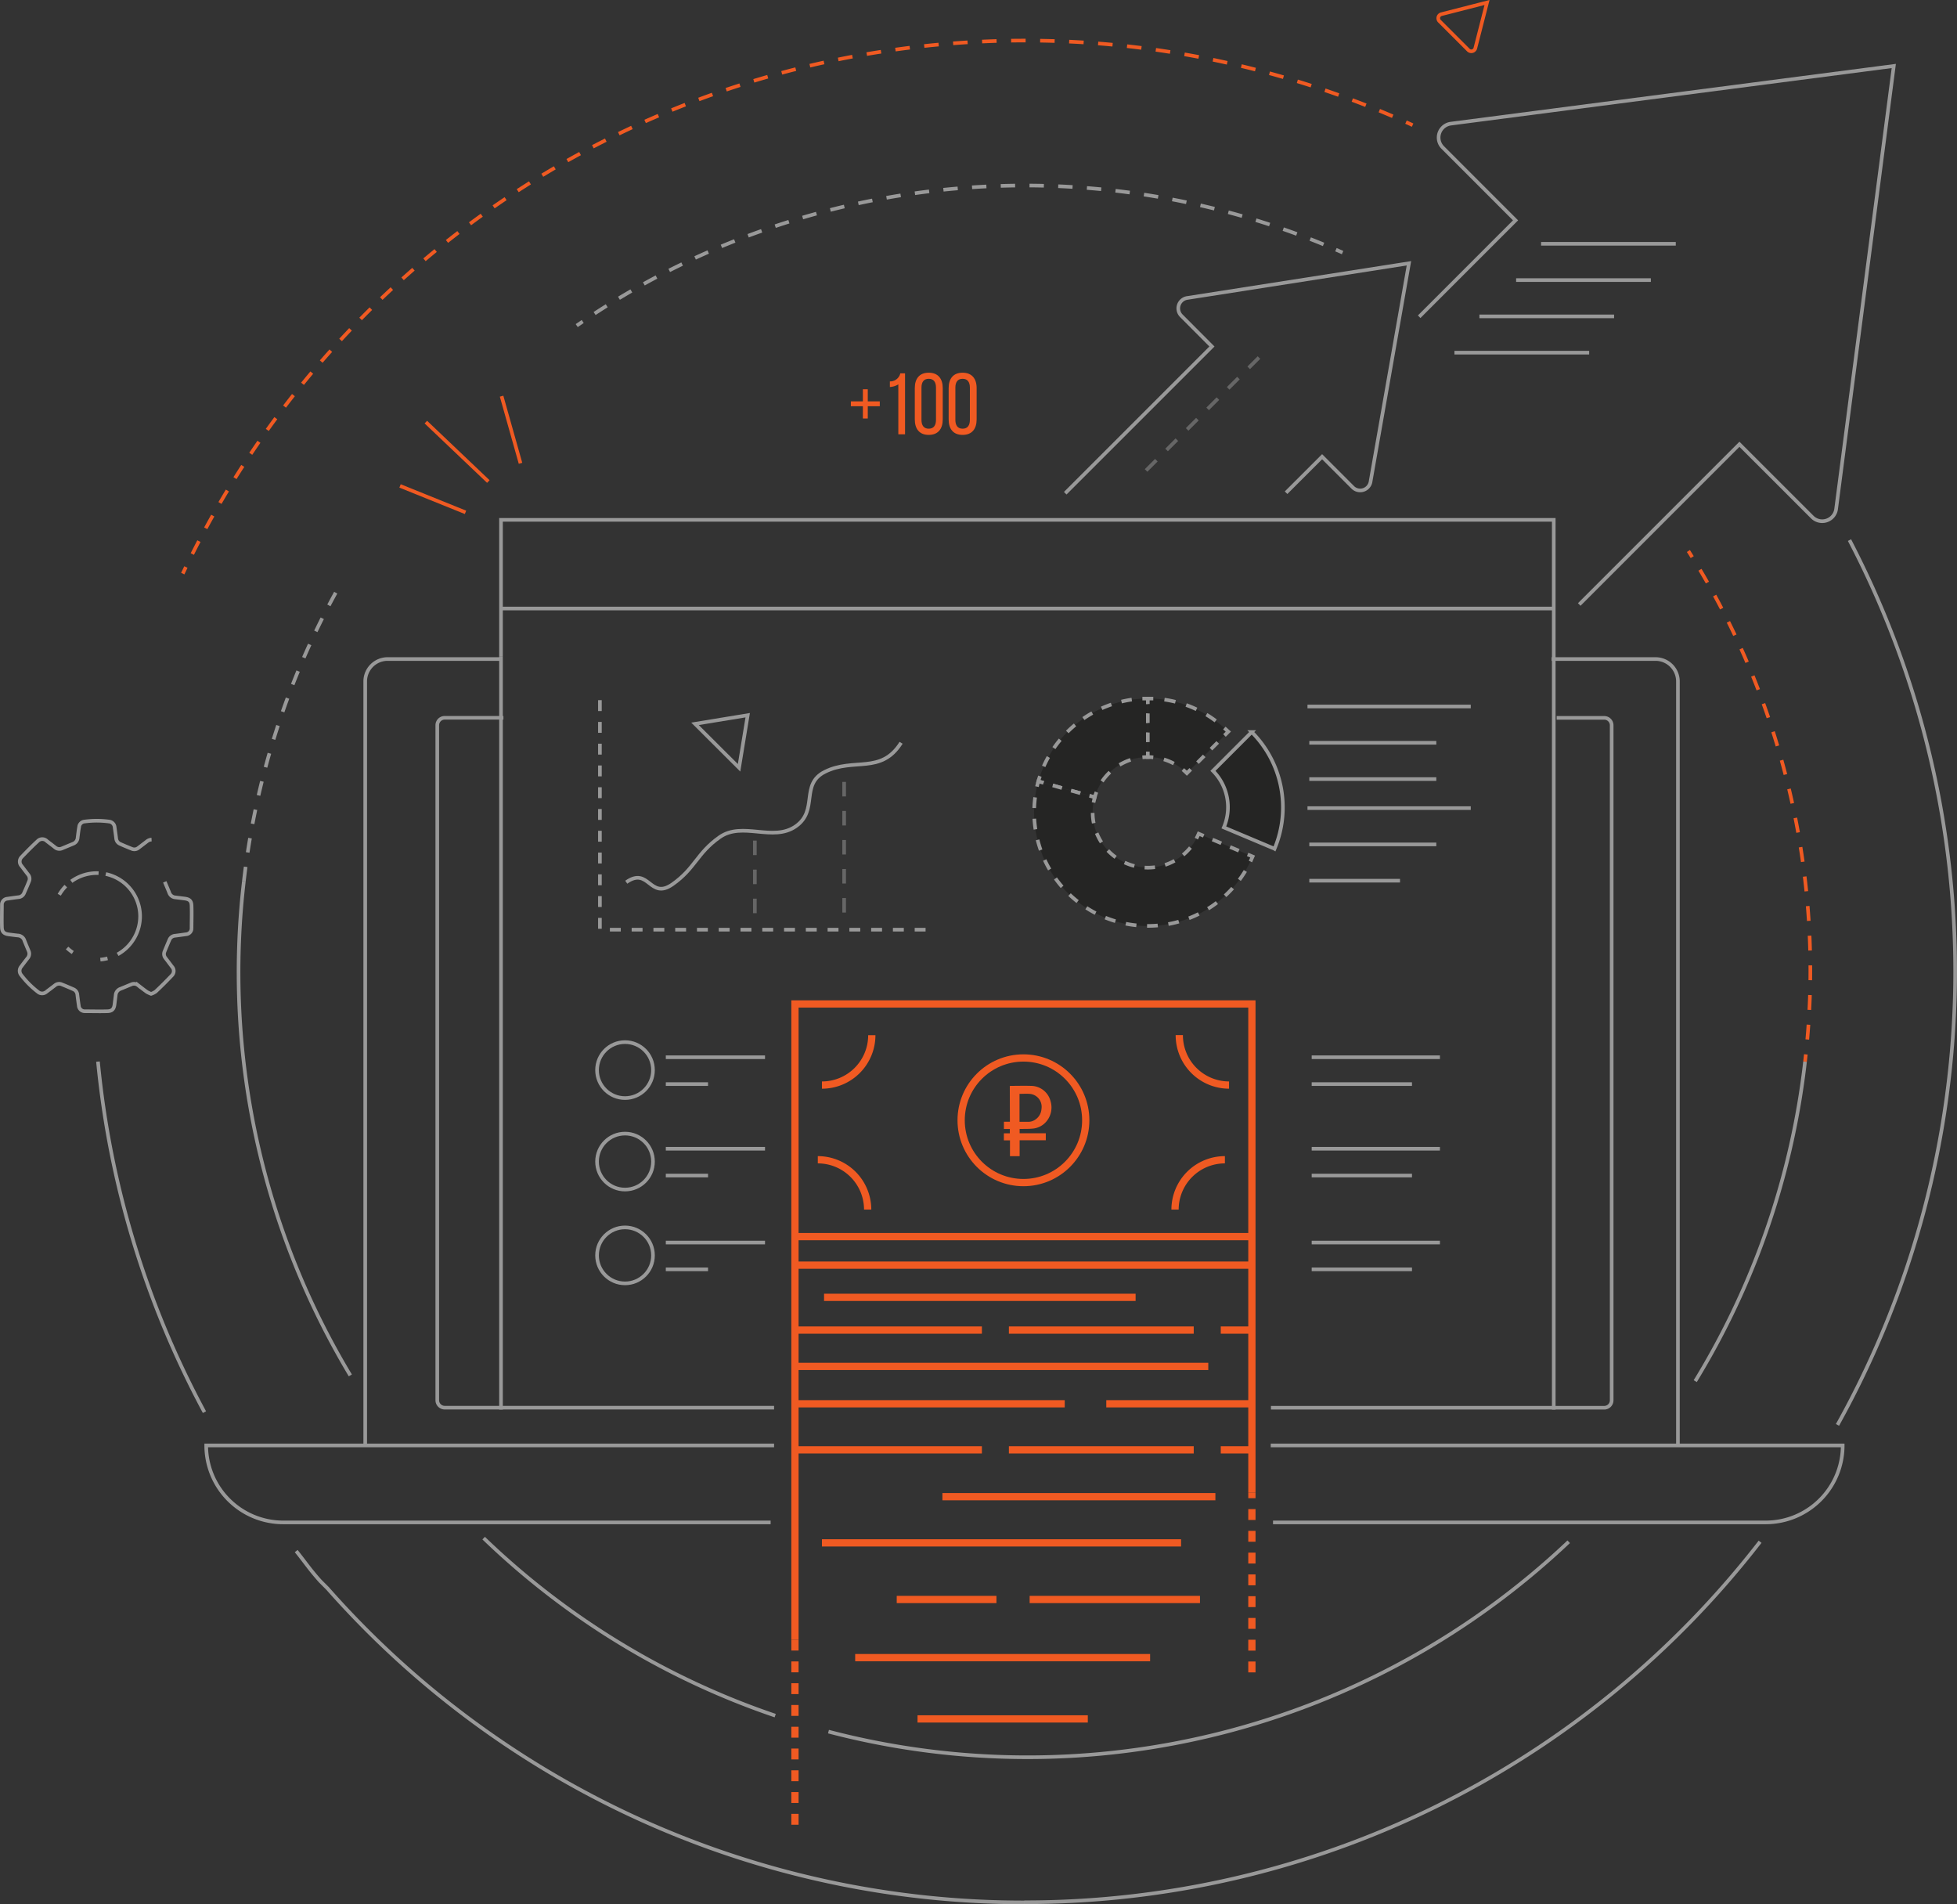 <?xml version="1.0" encoding="UTF-8"?> <svg xmlns="http://www.w3.org/2000/svg" viewBox="0 0 539.33 524.68"><rect x="0" y="0" width="539.33" height="524.68" fill="#333333" stroke="none"/> <defs> <style>.cls-1,.cls-10,.cls-11,.cls-12,.cls-15,.cls-16,.cls-17,.cls-18,.cls-19,.cls-2,.cls-20,.cls-21,.cls-22,.cls-24,.cls-25,.cls-26,.cls-3,.cls-5,.cls-6,.cls-7,.cls-8,.cls-9{fill:none;}.cls-1,.cls-10,.cls-15,.cls-16,.cls-17,.cls-18,.cls-19,.cls-20,.cls-21,.cls-22,.cls-23,.cls-24,.cls-25,.cls-26,.cls-5,.cls-6,.cls-7,.cls-9{stroke:#fff;}.cls-1,.cls-10,.cls-11,.cls-12,.cls-15,.cls-16,.cls-17,.cls-18,.cls-19,.cls-2,.cls-20,.cls-21,.cls-22,.cls-23,.cls-24,.cls-25,.cls-26,.cls-3,.cls-5,.cls-6,.cls-7,.cls-8,.cls-9{stroke-miterlimit:10;}.cls-1,.cls-4,.cls-7{opacity:0.5;}.cls-11,.cls-12,.cls-2,.cls-3,.cls-8{stroke:#f05a22;}.cls-3{stroke-dasharray:4.09 4.09;}.cls-6{stroke-dasharray:3.96 3.96;}.cls-7{stroke-dasharray:4 4;}.cls-8{stroke-dasharray:4 4;}.cls-11,.cls-9{stroke-dasharray:3 3;}.cls-10{stroke-dasharray:16 2 8 2 3;}.cls-11,.cls-12{stroke-width:2px;}.cls-13{fill:#f05a22;}.cls-14,.cls-23{fill:#181816;}.cls-15{stroke-dasharray:2.63 2.63;}.cls-16{stroke-dasharray:2.89 2.89;}.cls-17{stroke-dasharray:2.63 2.63;}.cls-18{stroke-dasharray:3.34 3.34;}.cls-19{stroke-dasharray:2.63 2.63;}.cls-20{stroke-dasharray:2.86 2.86;}.cls-21{stroke-dasharray:2.63 2.63;}.cls-22{stroke-dasharray:2.95 2.95;}.cls-24{stroke-dasharray:2.98 2.98;}.cls-25{stroke-dasharray:3.09 3.09;}.cls-26{stroke-dasharray:2.63 2.63;}</style> </defs> <title>head_img</title> <g id="Layer_2" data-name="Layer 2"> <g id="Layer_2-2" data-name="Layer 2"> <path class="cls-1" d="M96.55,379A215.6,215.6,0,0,1,67.21,242.83"></path> <path class="cls-1" d="M497.45,292.53a215.63,215.63,0,0,1-30.26,88.05"></path> <path class="cls-2" d="M465.3,151.83c.36.56.71,1.13,1.06,1.69"></path> <path class="cls-3" d="M468.49,157A215.56,215.56,0,0,1,497.88,288.5"></path> <path class="cls-2" d="M497.67,290.54c-.07.66-.14,1.33-.22,2"></path> <g class="cls-4"> <path class="cls-5" d="M158.94,89.72c.55-.38,1.09-.76,1.65-1.13"></path> <path class="cls-6" d="M163.87,86.39A217,217,0,0,1,366.35,68"></path> <path class="cls-5" d="M368.17,68.8l1.83.8"></path> </g> <path class="cls-7" d="M67.21,242.83a215.94,215.94,0,0,1,25.31-79.51"></path> <path class="cls-2" d="M50.37,158.06c.29-.6.57-1.21.86-1.81"></path> <path class="cls-8" d="M53,152.67A256.76,256.76,0,0,1,385.65,32.84"></path> <path class="cls-2" d="M387.48,33.65l1.82.83"></path> <path class="cls-1" d="M56.35,389.13A255.08,255.08,0,0,1,27,292.53"></path> <path class="cls-1" d="M485.06,424.84a256.06,256.06,0,0,1-202.73,99.34"></path> <path class="cls-1" d="M509.7,148.83a257,257,0,0,1-3.31,243.81"></path> <path class="cls-1" d="M213.64,472.75a215.51,215.51,0,0,1-80.35-48.91"></path> <path class="cls-1" d="M432.32,424.84a216.89,216.89,0,0,1-204,52.32"></path> <g class="cls-4"> <path class="cls-5" d="M350.2,398.3H507.83a21.21,21.21,0,0,1-21.21,21.21H350.83"></path> <path class="cls-5" d="M212.38,419.51H78A21.22,21.22,0,0,1,56.83,398.3h156.5"></path> <path class="cls-5" d="M138.43,181.6H106.82a6.17,6.17,0,0,0-6.17,6.17V398.1"></path> <path class="cls-5" d="M462.42,398.1V187.77a6.17,6.17,0,0,0-6.17-6.17H427.6"></path> <path class="cls-5" d="M213.33,387.89H122.57a2.05,2.05,0,0,1-2.06-2.05v-186a2.05,2.05,0,0,1,2.06-2.05h16.17"></path> <path class="cls-5" d="M429,197.81h13.1a2.05,2.05,0,0,1,2.06,2.05v186a2.05,2.05,0,0,1-2.06,2.05H350.26"></path> <line class="cls-5" x1="138.07" y1="180.96" x2="138.07" y2="388.42"></line> <polyline class="cls-5" points="428.2 388.42 428.2 143.25 138.07 143.25 138.07 180.97"></polyline> <line class="cls-5" x1="428.2" y1="167.68" x2="138.07" y2="167.68"></line> </g> <line class="cls-2" x1="128.29" y1="141.18" x2="110.25" y2="133.9"></line> <line class="cls-2" x1="134.58" y1="132.69" x2="117.36" y2="116.31"></line> <line class="cls-2" x1="143.45" y1="127.67" x2="138.23" y2="109.17"></line> <g class="cls-4"> <path class="cls-5" d="M354.43,135.77l7.82-7.81,2.11-2.11,8.44,8.44a2.9,2.9,0,0,0,4.93-1.67l10.56-60.07L327.22,82.1A2.9,2.9,0,0,0,325.55,87L334,95.48l-2.11,2.11-38.32,38.32"></path> <path class="cls-5" d="M435.22,166.57l39.86-39.86,4.29-4.29,20.08,20.07a3.87,3.87,0,0,0,6.57-2.24L521.91,18.18,399.83,34.07a3.87,3.87,0,0,0-2.23,6.57l20.07,20.08L413.38,65,391.11,87.28"></path> <line class="cls-7" x1="346.96" y1="98.53" x2="313.07" y2="132.42"></line> </g> <path class="cls-2" d="M397.23,3.91,409.81.69l-3.22,12.58a1.15,1.15,0,0,1-1.92.53l-8-8A1.15,1.15,0,0,1,397.23,3.91Z"></path> <g class="cls-4"> <line class="cls-5" x1="400.83" y1="97.18" x2="437.96" y2="97.18"></line> <line class="cls-5" x1="407.71" y1="87.18" x2="444.83" y2="87.18"></line> <line class="cls-5" x1="417.83" y1="77.18" x2="454.96" y2="77.18"></line> <line class="cls-5" x1="424.71" y1="67.18" x2="461.83" y2="67.18"></line> </g> <g class="cls-4"> <polyline class="cls-9" points="165.33 192.93 165.33 256.18 257.68 256.18"></polyline> <path class="cls-5" d="M172.59,243.1c6.29-4.43,6.45,5,12.74.58s6.71-8.58,13-13,14.71,1.42,21-3,1.12-11.56,8-15c8-4,15.47.8,21-8"></path> <line class="cls-7" x1="232.64" y1="251.46" x2="232.64" y2="212.84"></line> <line class="cls-7" x1="208.03" y1="251.63" x2="208.03" y2="231.35"></line> <polygon class="cls-5" points="191.54 199.46 206.06 197.08 203.68 211.57 191.54 199.46"></polygon> </g> <g class="cls-4"> <path class="cls-5" d="M45.41,243c.41,1,.85,2,1.26,3.05a1.91,1.91,0,0,0,1.64,1.23l2.57.32c1.27.16,1.86.62,1.91,1.91.08,2.12,0,4.26,0,6.38a1.62,1.62,0,0,1-1.54,1.55c-1,.15-2,.28-3,.41A1.81,1.81,0,0,0,46.68,259c-.45,1.06-.9,2.12-1.33,3.18A1.76,1.76,0,0,0,45.6,264c.6.78,1.19,1.56,1.78,2.35a1.73,1.73,0,0,1-.05,2.48c-1.43,1.51-2.92,3-4.43,4.41a5,5,0,0,1-1.26.63,7.92,7.92,0,0,1-1.16-.54c-.82-.59-1.61-1.21-2.41-1.83a1.79,1.79,0,0,0-1.89-.24c-1,.4-2,.83-3,1.23a2,2,0,0,0-1.3,1.74c-.11.86-.21,1.71-.32,2.57-.16,1.21-.66,1.81-1.9,1.85-2.12.07-4.26,0-6.38,0a1.63,1.63,0,0,1-1.56-1.53c-.15-1-.28-2-.4-3a1.79,1.79,0,0,0-1.13-1.54c-1.05-.46-2.11-.91-3.18-1.34a1.77,1.77,0,0,0-1.83.25c-.8.61-1.6,1.22-2.41,1.82a1.76,1.76,0,0,1-2.32,0,24.65,24.65,0,0,1-4.61-4.63,1.81,1.81,0,0,1,0-2.33c.59-.78,1.18-1.57,1.79-2.34a1.87,1.87,0,0,0,.26-2c-.39-.95-.8-1.9-1.17-2.86a2,2,0,0,0-1.85-1.37c-.84-.09-1.67-.2-2.5-.31-1.22-.17-1.8-.66-1.84-1.9-.07-2.13,0-4.26,0-6.39a1.62,1.62,0,0,1,1.54-1.54c1-.15,2-.29,3-.41a1.81,1.81,0,0,0,1.55-1.12C7.11,245,7.56,244,8,242.88A1.79,1.79,0,0,0,7.74,241c-.6-.77-1.19-1.56-1.79-2.35a1.77,1.77,0,0,1,0-2.48c1.44-1.51,2.91-3,4.43-4.4a1.75,1.75,0,0,1,2.54,0c.75.57,1.5,1.13,2.23,1.71a1.81,1.81,0,0,0,1.95.29l3.06-1.27a1.92,1.92,0,0,0,1.24-1.7c.13-1,.24-2,.42-3a1.63,1.63,0,0,1,1.51-1.42,24.83,24.83,0,0,1,6.67,0A1.72,1.72,0,0,1,31.6,228c.14,1,.29,2,.41,3a1.8,1.8,0,0,0,1.12,1.55c1,.46,2.11.91,3.18,1.34a1.76,1.76,0,0,0,1.83-.25l2.35-1.79a2.17,2.17,0,0,1,1.28-.49"></path> <path class="cls-10" d="M38.61,252.27A11.94,11.94,0,1,0,27.5,264.44,12,12,0,0,0,38.61,252.27Z"></path> </g> <line class="cls-11" x1="219.08" y1="451.82" x2="219.08" y2="504.71"></line> <polyline class="cls-12" points="345.01 411.25 345.01 276.65 219.08 276.65 219.08 451.82"></polyline> <line class="cls-11" x1="345.01" y1="460.84" x2="345.01" y2="411.25"></line> <line class="cls-12" x1="219.08" y1="340.76" x2="345.01" y2="340.76"></line> <line class="cls-12" x1="219.66" y1="348.62" x2="345.58" y2="348.62"></line> <line class="cls-12" x1="304.88" y1="386.82" x2="345.58" y2="386.82"></line> <line class="cls-12" x1="219.66" y1="386.82" x2="293.43" y2="386.82"></line> <line class="cls-12" x1="259.72" y1="412.42" x2="334.95" y2="412.42"></line> <line class="cls-12" x1="226.52" y1="425.15" x2="325.49" y2="425.15"></line> <line class="cls-12" x1="283.76" y1="440.75" x2="330.7" y2="440.75"></line> <line class="cls-12" x1="252.86" y1="473.66" x2="299.79" y2="473.66"></line> <line class="cls-12" x1="235.68" y1="456.77" x2="316.96" y2="456.77"></line> <line class="cls-12" x1="247.13" y1="440.75" x2="274.61" y2="440.75"></line> <line class="cls-12" x1="227.1" y1="357.49" x2="312.96" y2="357.49"></line> <line class="cls-12" x1="219.66" y1="376.52" x2="332.99" y2="376.52"></line> <line class="cls-12" x1="219.66" y1="366.51" x2="270.6" y2="366.51"></line> <line class="cls-12" x1="278.04" y1="366.51" x2="328.98" y2="366.51"></line> <line class="cls-12" x1="336.43" y1="366.51" x2="345.01" y2="366.51"></line> <line class="cls-12" x1="219.66" y1="399.51" x2="270.6" y2="399.51"></line> <line class="cls-12" x1="278.04" y1="399.51" x2="328.98" y2="399.51"></line> <line class="cls-12" x1="336.43" y1="399.51" x2="345.01" y2="399.51"></line> <circle class="cls-12" cx="282.05" cy="308.7" r="17.17"></circle> <path class="cls-12" d="M225.38,319.58a13.74,13.74,0,0,1,13.74,13.73"></path> <path class="cls-12" d="M323.83,333.31a13.74,13.74,0,0,1,13.74-13.73"></path> <path class="cls-12" d="M226.52,299a13.74,13.74,0,0,0,13.74-13.74"></path> <path class="cls-12" d="M325,285.23A13.74,13.74,0,0,0,338.71,299"></path> <path class="cls-13" d="M278.29,299.22l.15,0c1.89,0,3.79-.06,5.68,0a5.59,5.59,0,0,1,5.39,4.17,6,6,0,0,1-1.17,5.68,5.52,5.52,0,0,1-3.72,1.92c-1.08.11-2.18.07-3.28.1H281v1.19h7.21v1.93H281v4.38h-2.66v-4.36h-1.68v-1.93h1.64v-1.2h-1.63v-2h1.65Zm2.68,9.9h2.43a3.25,3.25,0,0,0,1.69-.46,3.84,3.84,0,0,0,1.93-3.08,3.58,3.58,0,0,0-3.29-4.16c-.89-.06-1.8,0-2.7,0l-.06,0Z"></path> <g class="cls-4"> <path class="cls-14" d="M301.69,219.69l-15.54-4.38a31.45,31.45,0,0,1,30.18-22.84v16.14A15.27,15.27,0,0,0,301.69,219.69Z"></path> <path class="cls-5" d="M302.17,218.27c-.18.46-.34.93-.48,1.42l-1.44-.41"></path> <line class="cls-15" x1="297.72" y1="218.57" x2="288.86" y2="216.08"></line> <path class="cls-5" d="M287.59,215.72l-1.44-.41c.13-.48.28-1,.44-1.43"></path> <path class="cls-16" d="M287.63,211.18a31.55,31.55,0,0,1,25.76-18.58"></path> <path class="cls-5" d="M314.83,192.5q.75,0,1.5,0V194"></path> <line class="cls-17" x1="316.33" y1="196.6" x2="316.33" y2="205.8"></line> <path class="cls-5" d="M316.33,207.11v1.5a14.72,14.72,0,0,0-1.49.08"></path> <path class="cls-18" d="M311.57,209.38a15.35,15.35,0,0,0-8.71,7.37"></path> <path class="cls-14" d="M316.33,255.18a31.38,31.38,0,0,1-30.18-39.87l15.54,4.38a15.41,15.41,0,0,0-.56,4.13,15.21,15.21,0,0,0,29.22,5.92L345.22,236A31.32,31.32,0,0,1,316.33,255.18Z"></path> <path class="cls-5" d="M285.78,216.76c.11-.49.23-1,.37-1.45l1.44.41"></path> <line class="cls-19" x1="290.12" y1="216.43" x2="298.98" y2="218.93"></line> <path class="cls-5" d="M300.25,219.28l1.44.41c-.13.48-.24,1-.33,1.46"></path> <path class="cls-20" d="M301.13,224A15.21,15.21,0,0,0,329,232.31"></path> <path class="cls-5" d="M329.7,231.09c.24-.44.45-.89.65-1.35l1.38.58"></path> <line class="cls-21" x1="334.15" y1="231.35" x2="342.63" y2="234.93"></line> <path class="cls-5" d="M343.84,235.45l1.38.58c-.19.46-.4.92-.61,1.37"></path> <path class="cls-22" d="M343.2,240A31.36,31.36,0,0,1,285,223.82a32,32,0,0,1,.5-5.62"></path> <path class="cls-23" d="M351.2,233.86,337.28,228a14.22,14.22,0,0,0-3-15.59l10.68-10.69a29.4,29.4,0,0,1,6.29,32.17Z"></path> <path class="cls-14" d="M327.09,213.07a15.12,15.12,0,0,0-10.76-4.46V192.47a31.18,31.18,0,0,1,22.18,9.18Z"></path> <path class="cls-5" d="M328.15,212l-1.06,1.06c-.36-.36-.73-.69-1.11-1"></path> <path class="cls-24" d="M323.5,210.4a15.09,15.09,0,0,0-4.19-1.5"></path> <path class="cls-5" d="M317.83,208.69a14.76,14.76,0,0,0-1.5-.08v-1.5"></path> <line class="cls-17" x1="316.33" y1="204.48" x2="316.33" y2="195.28"></line> <path class="cls-5" d="M316.33,194v-1.5q.76,0,1.5,0"></path> <path class="cls-25" d="M320.91,192.79a31,31,0,0,1,15.34,6.81"></path> <path class="cls-5" d="M337.42,200.61c.37.34.73.68,1.09,1l-1.06,1.06"></path> <line class="cls-26" x1="335.59" y1="204.57" x2="329.08" y2="211.08"></line> <line class="cls-5" x1="360.33" y1="194.68" x2="405.33" y2="194.68"></line> <line class="cls-5" x1="360.83" y1="204.68" x2="395.83" y2="204.68"></line> <line class="cls-5" x1="360.83" y1="214.68" x2="395.83" y2="214.68"></line> <line class="cls-5" x1="360.33" y1="222.68" x2="405.33" y2="222.68"></line> <line class="cls-5" x1="360.83" y1="232.68" x2="395.83" y2="232.68"></line> <line class="cls-5" x1="360.83" y1="242.68" x2="385.83" y2="242.68"></line> </g> <path class="cls-1" d="M81.63,427.41c2.79,3.5,3.7,5,6.66,8.31l2,2a255.85,255.85,0,0,0,192.07,86.5"></path> <g class="cls-4"> <line class="cls-5" x1="183.49" y1="291.33" x2="210.83" y2="291.33"></line> <line class="cls-5" x1="183.49" y1="298.73" x2="195.13" y2="298.73"></line> <circle class="cls-5" cx="172.25" cy="294.87" r="7.71"></circle> <line class="cls-5" x1="183.49" y1="316.54" x2="210.83" y2="316.54"></line> <line class="cls-5" x1="183.49" y1="323.93" x2="195.13" y2="323.93"></line> <circle class="cls-5" cx="172.25" cy="320.08" r="7.71"></circle> <line class="cls-5" x1="183.49" y1="342.39" x2="210.83" y2="342.39"></line> <line class="cls-5" x1="183.49" y1="349.78" x2="195.13" y2="349.78"></line> <circle class="cls-5" cx="172.25" cy="345.93" r="7.71"></circle> </g> <g class="cls-4"> <line class="cls-5" x1="361.49" y1="291.33" x2="396.83" y2="291.33"></line> <line class="cls-5" x1="361.49" y1="298.73" x2="389.13" y2="298.73"></line> <line class="cls-5" x1="361.49" y1="316.54" x2="396.83" y2="316.54"></line> <line class="cls-5" x1="361.49" y1="323.93" x2="389.13" y2="323.93"></line> <line class="cls-5" x1="361.49" y1="342.39" x2="396.83" y2="342.39"></line> <line class="cls-5" x1="361.49" y1="349.78" x2="389.13" y2="349.78"></line> </g> <path class="cls-13" d="M239.15,111.94v3.38H237.8v-3.38h-3.31V110.6h3.31v-3.34h1.35v3.34h3.31v1.34Z"></path> <path class="cls-13" d="M247.57,105.92a5.08,5.08,0,0,1-2.33.72V105.1a2.87,2.87,0,0,0,2.88-2.23h1.3v16.8h-1.85Z"></path> <path class="cls-13" d="M252.11,106.92c0-2.56,1.27-4.22,3.84-4.22s3.86,1.66,3.86,4.22v8.67c0,2.57-1.27,4.25-3.86,4.25s-3.84-1.68-3.84-4.25Zm1.84,8.79c0,1.51.65,2.42,2,2.42s2-.91,2-2.42v-8.88c0-1.54-.62-2.45-2-2.45s-2,.91-2,2.45Z"></path> <path class="cls-13" d="M261.44,106.92c0-2.56,1.27-4.22,3.84-4.22s3.87,1.66,3.87,4.22v8.67c0,2.57-1.27,4.25-3.87,4.25s-3.84-1.68-3.84-4.25Zm1.85,8.79c0,1.51.65,2.42,2,2.42s2-.91,2-2.42v-8.88c0-1.54-.63-2.45-2-2.45s-2,.91-2,2.45Z"></path> </g> </g> </svg> 